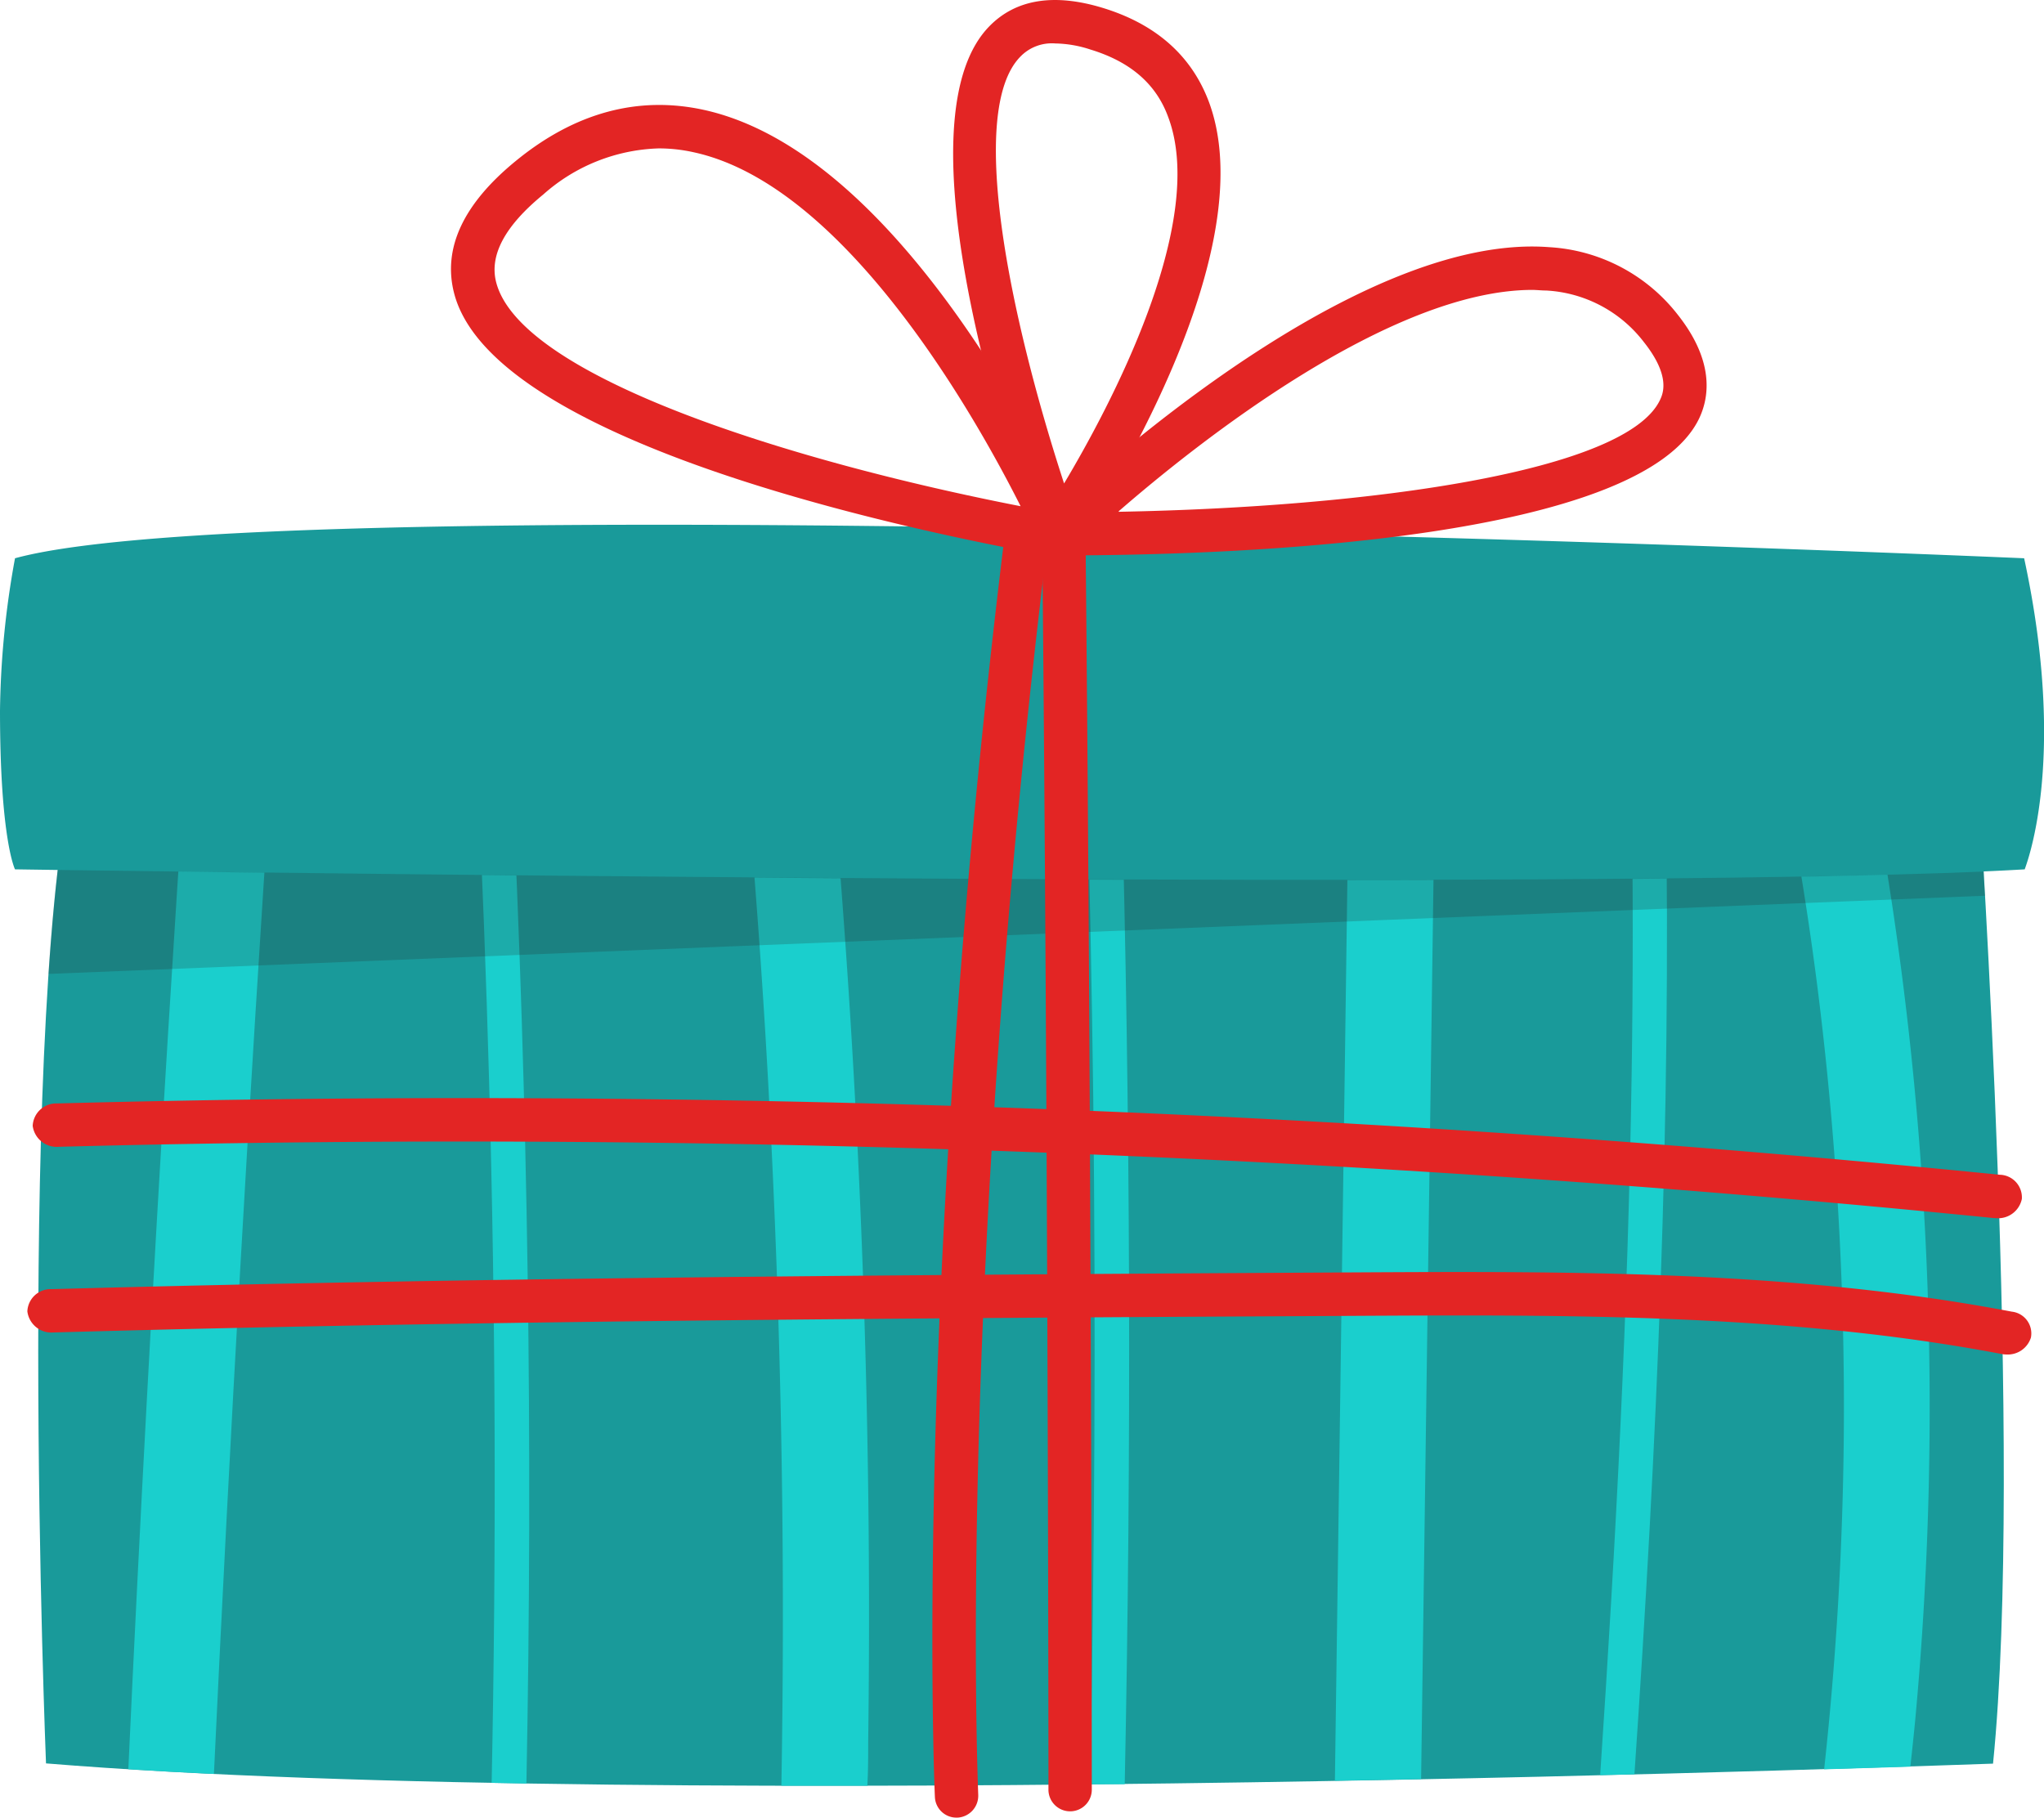 <?xml version="1.0" encoding="UTF-8"?> <svg xmlns="http://www.w3.org/2000/svg" viewBox="0 0 168.83 150.16"> <defs> <style>.cls-1{isolation:isolate;}.cls-2{fill:#199a9a;}.cls-3{fill:#1acfcd;}.cls-4{opacity:0.2;mix-blend-mode:multiply;}.cls-5{fill:#231f20;}.cls-6{fill:#e32524;}</style> </defs> <g class="cls-1"> <g id="Слой_2" data-name="Слой 2"> <g id="Слой_1-2" data-name="Слой 1"> <g id="OBJECTS"> <path class="cls-2" d="M3.8,145.68s-2.56-63,2.54-83.2L163.48,66s3.67,54.66,1.14,79.7C164.62,145.68,54.58,149.84,3.8,145.68Z"></path> <path class="cls-3" d="M111.09,87.34q.15-11.27.31-22.52l7.11.16q-.56,41-1.13,82l-7.12.13Q110.68,117.23,111.09,87.34Z"></path> <path class="cls-3" d="M134.77,88.76q.18-11.72,0-23.42l2.82.06c.46,27.08-.73,54.15-2.59,81.18l-2.83.07C133.47,127.37,134.48,108.07,134.77,88.76Z"></path> <path class="cls-3" d="M150.53,85c-.73-6.48-1.72-12.92-2.92-19.34l7.19.16a279.83,279.83,0,0,1,3.39,76.31c-.12,1.27-.26,2.54-.4,3.82l-7.12.22A275.58,275.58,0,0,0,150.53,85Z"></path> <path class="cls-3" d="M64.54,147.52q.55-31.13-1.33-62.25-.66-10.78-1.63-21.56l7.13.16a790.29,790.29,0,0,1,3,80.09c0,1.19,0,2.37-.07,3.56Z"></path> <path class="cls-3" d="M90.3,90.65q-.17-13.16-.52-26.31l2.84.06q1.13,41.47.28,83l-2.87,0Q90.62,119,90.3,90.65Z"></path> <path class="cls-3" d="M40.4,89.37q-.36-13.08-1-26.16l2.85.07q2.05,42,1.23,84.06l-2.87-.05C41,128,40.94,108.67,40.4,89.37Z"></path> <path class="cls-3" d="M13.87,85.56q.71-11.44,1.47-22.88l7.11.16q-2.81,41.84-4.78,83.71-3.66-.17-7.07-.39Q12,115.86,13.87,85.56Z"></path> <path class="cls-2" d="M167.19,46.12S24,39.89,1.24,46.12A73.68,73.68,0,0,0,0,58.71C0,69.36,1.24,71.82,1.24,71.82s132.11,2,166,0C167.19,71.82,170.89,63.25,167.19,46.12Z"></path> <g class="cls-4"> <path class="cls-5" d="M163.85,72c0,.64.07,1.31.11,2L4,80.46c.2-3.06.45-5.94.76-8.59C25.24,72.15,129.31,73.48,163.85,72Z"></path> </g> <path class="cls-6" d="M88.39,149.64a1.79,1.79,0,0,0,1.79-1.79c0-.51,0-51.49-.52-103.85a1.79,1.79,0,0,0-1.79-1.77h0A1.79,1.79,0,0,0,86.08,44c.51,52.34.52,103.3.52,103.81A1.79,1.79,0,0,0,88.39,149.64Z"></path> <path class="cls-6" d="M79,150.16h.09a1.81,1.81,0,0,0,1.71-1.88c0-.41-1.85-42.12,5.82-104.3a1.79,1.79,0,1,0-3.55-.44c-7.72,62.51-5.87,104.5-5.85,104.91A1.78,1.78,0,0,0,79,150.16Z"></path> <path class="cls-6" d="M84.55,45.52h0C71.39,43,40.47,35.91,37.5,24.19c-.94-3.7.78-7.36,5.1-10.89,4.88-4,10.1-5.4,15.5-4.23,14.25,3.1,25.61,23.42,29.84,32a3.12,3.12,0,0,1-.32,3.27,3.09,3.09,0,0,1-2.47,1.23A3.05,3.05,0,0,1,84.55,45.52Zm.32-1.76h0Zm-40-27.69c-3.15,2.58-4.46,5-3.89,7.24,2,7.83,24.36,14.81,43.32,18.51-3.6-7.16-14.41-26.51-27-29.24a13.21,13.21,0,0,0-2.9-.32A15,15,0,0,0,44.87,16.07Z"></path> <path class="cls-6" d="M87.31,44.62a2.68,2.68,0,0,1-2.25-1.83h0C81.73,33,74.75,9.35,81.7,2.19,83.89-.07,87.06-.58,91.11.66,95.48,2,98.42,4.6,99.85,8.41c4,10.74-5.49,27.94-9.77,34.84a2.88,2.88,0,0,1-2.44,1.39Zm-.56-2.41h0Zm1.71-.57ZM84.27,4.69c-4.38,4.5-.89,21.42,3.62,35.25,3.75-6.28,11.89-21.52,8.6-30.27-1-2.75-3.14-4.58-6.43-5.58a9.7,9.7,0,0,0-2.9-.5A3.61,3.61,0,0,0,84.27,4.69Z"></path> <path class="cls-6" d="M86.93,44.38a2.31,2.31,0,0,1,.59-2.58c5.75-5.3,25.7-22.52,40.45-21.38A14.5,14.5,0,0,1,138.58,26c3,3.79,2.63,6.75,1.77,8.56-4.77,10-37.41,11.24-51.22,11.32h0A2.33,2.33,0,0,1,86.93,44.38Zm2.18-2.1Zm3.29,0c20.75-.38,41.88-3.31,44.71-9.23.23-.49.93-1.95-1.33-4.79A10.9,10.9,0,0,0,127.7,24c-.39,0-.78-.05-1.18-.05C114.8,24,99,36.5,92.4,42.24Z"></path> <path class="cls-6" d="M164.91,100.64A2,2,0,0,0,167,99.05a1.87,1.87,0,0,0-1.83-2A1274.77,1274.77,0,0,0,4.7,91.16a1.94,1.94,0,0,0-2,1.85,2,2,0,0,0,2.15,1.73,1270.81,1270.81,0,0,1,159.84,5.89Z"></path> <path class="cls-6" d="M165.75,111.9a2,2,0,0,0,2-1.4,1.81,1.81,0,0,0-1.58-2.14c-18.12-3.45-36.82-3.34-54.91-3.24-35.07.2-71.33.41-107,1.38a1.92,1.92,0,0,0-2,1.84,2,2,0,0,0,2.15,1.74c35.65-1,71.88-1.18,106.93-1.37,17.86-.1,36.32-.21,54,3.15A2.28,2.28,0,0,0,165.75,111.9Z"></path> </g> </g> </g> </g> </svg> 
